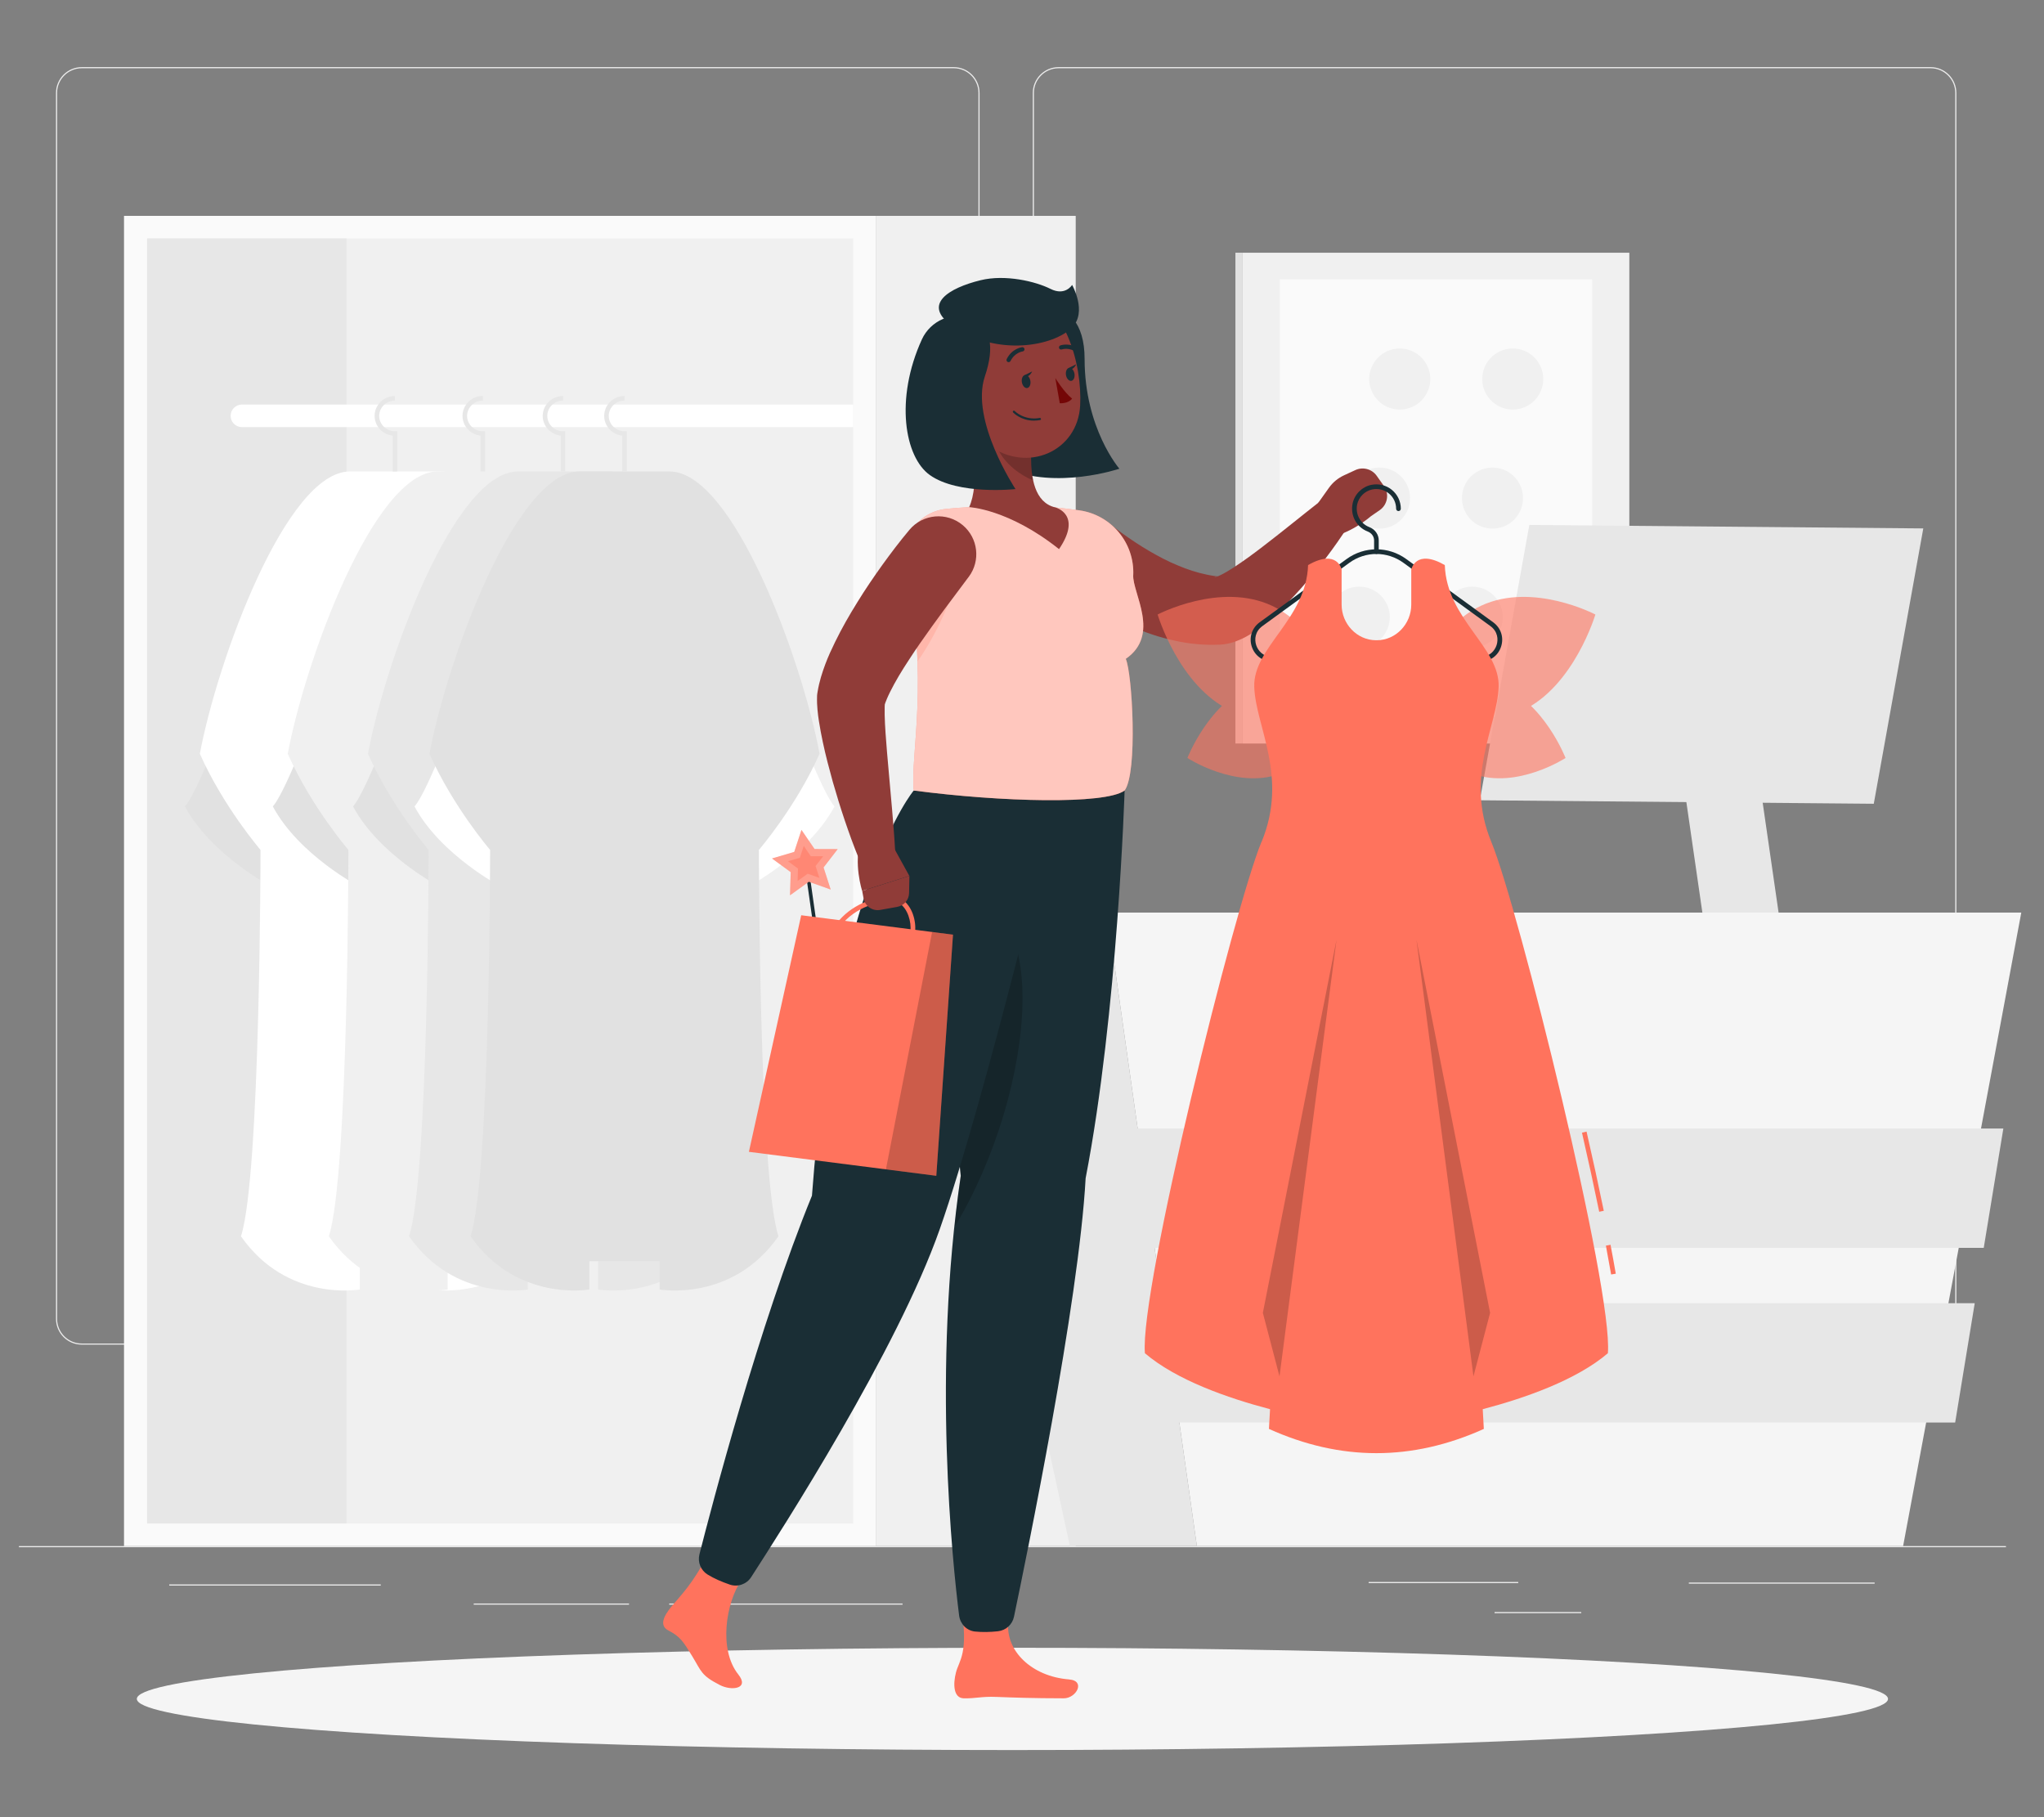 <?xml version="1.0" encoding="UTF-8"?>
<svg id="Layer_2" data-name="Layer 2" xmlns="http://www.w3.org/2000/svg" viewBox="0 0 540 480">
  <rect x="0" y="0" width="540" height="480" fill="#808080" stroke="none"/>
  <defs>
    <style>
      .cls-1, .cls-2, .cls-3, .cls-4, .cls-5, .cls-6, .cls-7, .cls-8, .cls-9, .cls-10, .cls-11, .cls-12, .cls-13, .cls-14, .cls-15, .cls-16, .cls-17 {
        stroke-width: 0px;
      }

      .cls-1, .cls-15, .cls-16 {
        fill: #ff735d;
      }

      .cls-18, .cls-13 {
        opacity: .6;
      }

      .cls-2 {
        fill: #e1e1e1;
      }

      .cls-3 {
        fill: #ececec;
      }

      .cls-4 {
        fill: #903c38;
      }

      .cls-5 {
        fill: #f5f5f5;
      }

      .cls-6 {
        fill: #f0f0f0;
      }

      .cls-7 {
        fill: none;
      }

      .cls-8, .cls-16 {
        opacity: .2;
      }

      .cls-9 {
        fill: #740606;
      }

      .cls-10 {
        fill: #1a2e35;
      }

      .cls-11 {
        fill: #e7e7e7;
      }

      .cls-12, .cls-13, .cls-17 {
        fill: #fff;
      }

      .cls-14 {
        fill: #fafafa;
      }

      .cls-15 {
        opacity: .5;
      }

      .cls-17 {
        opacity: .3;
      }
    </style>
  </defs>
  <g id="Layer_2-2" data-name="Layer 2">
    <g>
      <rect class="cls-7" width="540" height="480"/>
      <g>
        <g>
          <rect class="cls-3" x="5" y="408.39" width="524.95" height=".3"/>
          <rect class="cls-3" x="361.58" y="417.87" width="39.52" height=".3"/>
          <rect class="cls-3" x="446.17" y="418.02" width="49.08" height=".3"/>
          <rect class="cls-3" x="394.85" y="425.81" width="22.9" height=".3"/>
          <rect class="cls-3" x="176.8" y="423.56" width="61.64" height=".3"/>
          <rect class="cls-3" x="125.15" y="423.56" width="41.03" height=".3"/>
          <rect class="cls-3" x="44.71" y="418.52" width="55.88" height=".3"/>
          <path class="cls-3" d="m251.98,355.18H21.6c-3.76,0-6.81-3.05-6.81-6.81V24.54c0-3.75,3.05-6.81,6.81-6.81h230.38c3.75,0,6.81,3.05,6.81,6.81v323.83c0,3.76-3.05,6.81-6.81,6.81ZM21.6,18.03c-3.59,0-6.51,2.92-6.51,6.51v323.83c0,3.59,2.92,6.51,6.51,6.51h230.38c3.59,0,6.51-2.92,6.51-6.51V24.54c0-3.59-2.92-6.51-6.51-6.51H21.6Z"/>
          <path class="cls-3" d="m510.04,355.18h-230.38c-3.75,0-6.81-3.05-6.81-6.81V24.54c0-3.75,3.05-6.81,6.81-6.81h230.38c3.76,0,6.81,3.05,6.81,6.81v323.83c0,3.76-3.05,6.81-6.81,6.81ZM279.66,18.03c-3.59,0-6.51,2.92-6.51,6.51v323.83c0,3.59,2.92,6.51,6.51,6.51h230.38c3.59,0,6.51-2.92,6.51-6.51V24.54c0-3.59-2.92-6.51-6.51-6.51h-230.38Z"/>
        </g>
        <g>
          <g>
            <rect class="cls-14" x="32.76" y="57.02" width="198.75" height="351.37"/>
            <rect class="cls-6" x="-37.59" y="139.44" width="339.44" height="186.52" transform="translate(364.83 100.58) rotate(90)"/>
            <rect class="cls-6" x="231.5" y="57.02" width="52.69" height="351.37" transform="translate(515.69 465.41) rotate(180)"/>
            <rect class="cls-11" x="38.87" y="62.99" width="52.69" height="339.44" transform="translate(130.42 465.41) rotate(180)"/>
            <path class="cls-12" d="m63.91,112.83h161.48v-5.97H63.91c-1.65,0-2.98,1.34-2.98,2.98h0c0,1.65,1.34,2.98,2.98,2.98Z"/>
            <g>
              <g>
                <path class="cls-2" d="m58.03,193.53s-6.31,16.31-9.17,19.49c6.93,12.92,23.02,21.28,23.02,21.28l2.65-14.32-16.5-26.45Z"/>
                <path class="cls-2" d="m150.65,193.53s6.31,16.31,9.17,19.49c-6.93,12.92-23.02,21.28-23.02,21.28l-2.65-14.32,16.5-26.45Z"/>
                <path class="cls-12" d="m155.87,199.1c-4.62-24.66-22.81-74.57-39.65-74.57h-23.77c-16.84,0-35.03,49.91-39.65,74.57,6.25,14.05,16.02,25.39,16.02,25.39,0,0,0,86.17-5.16,102.07,12.22,17.5,31.39,14.05,31.39,14.05v-7.49h18.56v7.49s19.17,3.45,31.39-14.05c-5.16-15.91-5.16-102.07-5.16-102.07,0,0,9.78-11.33,16.02-25.39Z"/>
              </g>
              <path class="cls-11" d="m104.94,124.53h-1.21v-9.46c-2.68-.29-4.76-2.52-4.76-5.22,0-2.9,2.41-5.25,5.37-5.25v1.21c-2.29,0-4.16,1.82-4.16,4.05s1.87,4.05,4.16,4.05h.6v10.63Z"/>
            </g>
            <g>
              <g>
                <path class="cls-2" d="m81.25,193.53s-6.31,16.31-9.17,19.49c6.93,12.92,23.02,21.28,23.02,21.28l2.65-14.32-16.5-26.45Z"/>
                <path class="cls-2" d="m173.87,193.53s6.31,16.31,9.17,19.49c-6.93,12.92-23.02,21.28-23.02,21.28l-2.65-14.32,16.5-26.45Z"/>
                <path class="cls-6" d="m179.09,199.1c-4.62-24.66-22.81-74.57-39.65-74.57h-23.77c-16.84,0-35.03,49.91-39.65,74.57,6.25,14.05,16.02,25.39,16.02,25.39,0,0,0,86.17-5.16,102.07,12.22,17.5,31.39,14.05,31.39,14.05v-7.49h18.56v7.49s19.17,3.45,31.39-14.05c-5.16-15.91-5.16-102.07-5.16-102.07,0,0,9.78-11.33,16.02-25.39Z"/>
              </g>
              <path class="cls-11" d="m128.16,124.53h-1.21v-9.46c-2.68-.29-4.76-2.52-4.76-5.22,0-2.9,2.41-5.25,5.37-5.25v1.21c-2.29,0-4.16,1.82-4.16,4.05s1.87,4.05,4.16,4.05h.6v10.63Z"/>
            </g>
            <g>
              <g>
                <path class="cls-2" d="m102.44,193.53s-6.31,16.31-9.17,19.49c6.93,12.92,23.02,21.28,23.02,21.28l2.65-14.32-16.5-26.45Z"/>
                <path class="cls-2" d="m195.05,193.53s6.31,16.31,9.17,19.49c-6.93,12.92-23.02,21.28-23.02,21.28l-2.65-14.32,16.5-26.45Z"/>
                <path class="cls-11" d="m200.28,199.1c-4.62-24.66-22.81-74.57-39.65-74.57h-23.77c-16.84,0-35.03,49.91-39.65,74.57,6.25,14.05,16.02,25.39,16.02,25.39,0,0,0,86.17-5.16,102.07,12.22,17.5,31.39,14.05,31.39,14.05v-7.49h18.56v7.49s19.17,3.45,31.39-14.05c-5.16-15.91-5.16-102.07-5.16-102.07,0,0,9.78-11.33,16.02-25.39Z"/>
              </g>
              <path class="cls-11" d="m149.35,124.53h-1.21v-9.46c-2.68-.29-4.76-2.52-4.76-5.22,0-2.9,2.41-5.25,5.37-5.25v1.21c-2.29,0-4.16,1.82-4.16,4.05s1.87,4.05,4.16,4.05h.6v10.63Z"/>
            </g>
            <g>
              <g>
                <path class="cls-12" d="m118.68,193.53s-6.31,16.31-9.17,19.49c6.93,12.92,23.02,21.28,23.02,21.28l2.65-14.32-16.5-26.45Z"/>
                <path class="cls-12" d="m211.3,193.53s6.31,16.31,9.17,19.49c-6.93,12.92-23.02,21.28-23.02,21.28l-2.65-14.32,16.5-26.45Z"/>
                <path class="cls-2" d="m216.53,199.1c-4.62-24.66-22.81-74.57-39.65-74.57h-23.77c-16.84,0-35.03,49.91-39.65,74.57,6.25,14.05,16.02,25.39,16.02,25.39,0,0,0,86.17-5.16,102.07,12.22,17.5,31.39,14.05,31.39,14.05v-7.49h18.56v7.49s19.17,3.45,31.39-14.05c-5.16-15.91-5.16-102.07-5.16-102.07,0,0,9.78-11.33,16.02-25.39Z"/>
              </g>
              <path class="cls-11" d="m165.59,124.53h-1.21v-9.46c-2.68-.29-4.76-2.52-4.76-5.22,0-2.9,2.41-5.25,5.37-5.25v1.21c-2.29,0-4.16,1.82-4.16,4.05s1.87,4.05,4.16,4.05h.6v10.63Z"/>
            </g>
          </g>
          <g>
            <rect class="cls-6" x="328.3" y="66.75" width="102.16" height="129.64" transform="translate(758.75 263.15) rotate(180)"/>
            <rect class="cls-2" x="326.38" y="66.75" width="1.92" height="129.64"/>
            <rect class="cls-14" x="338.11" y="73.79" width="82.54" height="115.57" transform="translate(758.75 263.15) rotate(180)"/>
            <path class="cls-6" d="m386.35,130.22c-.75,4.39,2.21,8.56,6.6,9.3,4.39.75,8.56-2.21,9.3-6.6.75-4.39-2.21-8.56-6.6-9.3-4.39-.75-8.56,2.21-9.3,6.6Z"/>
            <path class="cls-6" d="m391.7,98.77c-.75,4.39,2.21,8.56,6.6,9.3,4.39.75,8.56-2.21,9.3-6.6.75-4.39-2.21-8.56-6.6-9.3-4.39-.75-8.56,2.21-9.3,6.6Z"/>
            <path class="cls-6" d="m381,161.67c-.75,4.39,2.21,8.56,6.6,9.3,4.39.75,8.56-2.21,9.3-6.6.75-4.39-2.21-8.56-6.6-9.3-4.39-.75-8.56,2.21-9.3,6.6Z"/>
            <path class="cls-6" d="m356.5,130.22c-.75,4.39,2.21,8.56,6.6,9.3,4.39.75,8.56-2.21,9.3-6.6.75-4.39-2.21-8.56-6.6-9.3-4.39-.75-8.56,2.21-9.3,6.6Z"/>
            <path class="cls-6" d="m361.85,98.77c-.75,4.39,2.21,8.56,6.6,9.3,4.39.75,8.56-2.21,9.3-6.6.75-4.39-2.21-8.56-6.6-9.3-4.39-.75-8.56,2.21-9.3,6.6Z"/>
            <path class="cls-6" d="m351.15,161.67c-.75,4.39,2.21,8.56,6.6,9.3,4.39.75,8.56-2.21,9.3-6.6.75-4.39-2.21-8.56-6.6-9.3-4.39-.75-8.56,2.21-9.3,6.6Z"/>
          </g>
          <g>
            <polygon class="cls-11" points="292.47 241.05 316.2 408.39 282.65 408.39 246.4 241.05 292.47 241.05"/>
            <polygon class="cls-11" points="390.96 211.39 495.03 212.31 508.11 139.58 404.03 138.66 390.96 211.39"/>
            <polygon class="cls-11" points="470.54 245.61 450.4 245.57 439.78 172.27 459.93 172.31 470.54 245.61"/>
            <polygon class="cls-5" points="534 241.05 502.78 408.39 316.2 408.39 292.47 241.05 534 241.05"/>
            <polygon class="cls-11" points="291.74 329.62 524.08 329.62 529.26 298.09 296.92 298.09 291.74 329.62"/>
            <polygon class="cls-11" points="284.19 375.76 516.53 375.76 521.7 344.23 289.36 344.23 284.19 375.76"/>
          </g>
        </g>
        <ellipse id="_Path_" data-name="&amp;lt;Path&amp;gt;" class="cls-5" cx="267.47" cy="448.76" rx="231.32" ry="13.51"/>
        <g>
          <g>
            <path class="cls-10" d="m259.57,84.64c-6.96,19.74-2.15,35.43,6.34,39.1,13.2,5.69,29.82.07,29.82.07,0,0-9.19-10.6-9.19-28.96,0-19.51-18.03-15.28-26.97-10.21Z"/>
            <path class="cls-1" d="m282.45,443.61c-10.02-.78-16.78-7.66-16.07-14.95.39-4.02-12.46-4.38-12.46-4.38,2.03,12.47-.52,14.25-1.36,17.47-.84,3.23-.63,6.78,2.02,6.85,3.18.08,4.67-.53,8.62-.37,4.63.18,9.63.36,17.85.37,3.29,0,5.85-4.64,1.39-4.98Z"/>
            <path class="cls-10" d="m297.11,208.81s-1.8,58.42-10.3,102.42c-1.78,32.79-15.65,100.2-18.93,115.83-.43,2.06-2.14,3.6-4.23,3.83-2.11.23-4.14.27-6.08.07-2.2-.23-3.9-2.02-4.18-4.21-1.71-13.58-7.16-64.86.43-116.16-6.51-62.7-4.29-101.79-4.29-101.79h47.58Z"/>
            <path class="cls-8" d="m249.26,237.87c.3,17.54,1.4,42.37,4.55,72.72-.66,4.49-1.19,9-1.59,13.46,21.79-36.06,26.96-93.05-2.96-86.19Z"/>
            <path class="cls-1" d="m177.42,424.33c2.09-2.55,5.61-5.95,9.23-13.11,0,0,11.48,2.82,9.22,6.14-4.09,6.01-6.08,18.34-.81,24.95,3.01,3.77-1.75,4.4-4.89,2.78-5-2.57-4.79-3.52-7.39-7.77-2.22-3.63-3.1-5.06-6.15-6.61-2.55-1.3-1.31-3.82.79-6.38Z"/>
            <path class="cls-10" d="m279.78,208.81s-19.32,81.18-31.5,115.85c-11.25,32.03-41.73,79.37-49.83,91.93-1.21,1.88-3.54,2.69-5.65,1.97-2.14-.73-4.12-1.59-5.84-2.64-1.82-1.11-2.7-3.27-2.18-5.34,3.18-12.53,15.77-60.63,29.73-94.75,6.14-82.54,26.89-107.02,26.89-107.02h38.38Z"/>
            <g>
              <path class="cls-1" d="m240.53,248.89c-.09,0-.18-.02-.27-.06-.31-.15-.43-.52-.28-.83,1.07-2.17.64-5.77-.95-8.01-.77-1.09-2.15-2.32-4.26-2.07-2.9.35-10.03,1.85-13.7,8.19-.17.3-.55.39-.85.23-.29-.17-.4-.55-.22-.85,2.78-4.8,8.11-8.01,14.62-8.8,2.14-.26,4.06.66,5.42,2.58,1.86,2.62,2.32,6.69,1.05,9.27-.11.22-.33.35-.56.35Z"/>
              <g>
                <path class="cls-10" d="m218.79,269.25c-.23,0-.43-.17-.47-.41l-5.32-37.42c-.04-.26.14-.5.4-.53.25-.04.5.14.53.4l5.32,37.42c.04.26-.14.5-.4.53-.02,0-.04,0-.07,0Z"/>
                <polygon class="cls-1" points="211.74 219.22 215.19 224.27 221.31 224.29 217.57 229.13 219.45 234.96 213.68 232.9 208.72 236.48 208.9 230.37 203.96 226.76 209.83 225.03 211.74 219.22"/>
                <polygon class="cls-17" points="211.74 219.22 215.19 224.27 221.31 224.29 217.57 229.13 219.45 234.96 213.68 232.9 208.72 236.48 208.9 230.37 203.96 226.76 209.83 225.03 211.74 219.22"/>
                <polygon class="cls-15" points="210.82 229.43 208.17 227.49 211.32 226.57 212.34 223.45 214.19 226.16 217.47 226.17 215.47 228.76 216.47 231.89 213.38 230.79 210.72 232.71 210.82 229.43"/>
              </g>
              <polygon class="cls-1" points="247.36 310.58 197.85 304.25 211.67 241.76 251.77 246.89 247.36 310.58"/>
              <polygon class="cls-8" points="251.77 246.89 246.25 246.19 234.05 308.88 247.36 310.58 251.77 246.89"/>
            </g>
            <path class="cls-4" d="m348.27,132.82l2.8-3.94c1.02-1.44,2.39-2.58,3.99-3.32l3.01-1.39c1.99-.92,4.36-.29,5.63,1.5l1.92,2.71c1.47,2.07.96,4.95-1.14,6.39l-2.32,1.6s-5.89,5.21-12.14,5.66l-.92-1.5c-1.5-2.44-1.8-5.27-.83-7.7Z"/>
            <path class="cls-4" d="m293.2,138.39l1.49,1.15,1.72,1.28c1.18.83,2.36,1.69,3.58,2.47,2.42,1.6,4.91,3.05,7.41,4.33,1.25.65,2.52,1.22,3.78,1.74,1.26.55,2.52,1.02,3.77,1.41,1.26.41,2.51.72,3.74.99.62.14,1.23.24,1.84.34.31.05.61.07.91.11l.46.05s.05,0,.04,0h-.1s-.2.02-.2.02l-.32.04c-.71.17-.45.21-.18.12.31-.09.79-.28,1.31-.53,1.06-.51,2.27-1.23,3.48-2.02,2.45-1.6,5-3.45,7.52-5.39,5.06-3.86,10.17-8.06,15.31-12.08l.1-.08c2.18-1.7,5.33-1.32,7.03.86,1.34,1.72,1.38,4.05.27,5.79-3.75,5.84-7.86,11.2-12.47,16.44-2.33,2.59-4.74,5.16-7.53,7.64-1.41,1.24-2.89,2.47-4.67,3.69-.9.61-1.86,1.23-3.07,1.82-1.25.58-2.56,1.22-4.92,1.59-.28.04-.58.08-.94.1l-.51.03h-.37s-.79.02-.79.02c-.52,0-1.06.02-1.58,0-1.04-.03-2.09-.07-3.11-.18-2.06-.17-4.07-.51-6.02-.95-3.92-.85-7.63-2.12-11.13-3.65-3.52-1.51-6.82-3.33-9.99-5.32-1.57-1.01-3.12-2.05-4.62-3.18-.75-.56-1.5-1.13-2.24-1.74l-1.11-.93-1.24-1.09c-4.13-3.65-4.53-9.95-.88-14.09,3.49-3.95,9.42-4.49,13.54-1.33l.67.51Z"/>
            <g>
              <path class="cls-1" d="m299.38,151.93c-.21,4.75,7.29,15.73-1.96,22.1,1.73,3.87,3.19,30.09-.31,34.78-5.11,3.76-32.77,3.03-55.71,0-.97-9.48,4.25-29.12-2.14-59.74-1.48-7.1,3.51-13.92,10.73-14.65,1.93-.19,3.97-.36,6.06-.46,8.13-.39,14.79-.65,21.94,0,2.37.22,4.82.52,7.16.84,8.44,1.18,14.61,8.61,14.24,17.12Z"/>
              <path class="cls-13" d="m299.38,151.93c-.21,4.75,7.29,15.73-1.96,22.1,1.73,3.87,3.19,30.09-.31,34.78-5.11,3.76-32.77,3.03-55.71,0-.97-9.48,4.25-29.12-2.14-59.74-1.48-7.1,3.51-13.92,10.73-14.65,1.93-.19,3.97-.36,6.06-.46,8.13-.39,14.79-.65,21.94,0,2.37.22,4.82.52,7.16.84,8.44,1.18,14.61,8.61,14.24,17.12Z"/>
            </g>
            <path class="cls-4" d="m255.37,109.26c1.75,7.06,3.46,18.57.67,24.7,0,0,10.42.46,23.74,11.09,6.27-9.21-.99-11.02-.99-11.02-5.54-1.3-6.41-8.03-6.4-13.28l-17.02-11.5Z"/>
            <path class="cls-8" d="m272.39,120.76l-9.68-6.54c-.16,1.21.21,2.89.87,4.3,1.93,4.06,5.95,6.98,9.37,8.39-.43-2.01-.55-4.18-.55-6.15Z"/>
            <path class="cls-4" d="m250.77,96.31c2.75,11.48,3.68,16.4,10.48,21.33,10.23,7.43,23.45,1.57,24.11-10.5.6-10.86-4.01-27.81-15.96-30.45-11.78-2.61-21.39,8.14-18.63,19.61Z"/>
            <path class="cls-10" d="m251.73,86.19c11.85,8.12,26.7,5.2,31.51.31,4.06-4.13,0-11.24,0-11.24,0,0-1.81,3.02-5.73,1.04-3.92-1.97-11.93-3.88-18.46-2.28-8.27,2.02-15.73,6.41-7.32,12.17Z"/>
            <path class="cls-10" d="m269.97,100.98c.17.94.8,1.62,1.42,1.51s.98-.96.82-1.91c-.17-.94-.8-1.62-1.42-1.51s-.98.96-.82,1.91Z"/>
            <path class="cls-10" d="m281.62,99.09c.17.94.8,1.62,1.42,1.51.62-.11.98-.96.82-1.91-.17-.94-.8-1.62-1.42-1.51-.62.11-.98.96-.82,1.91Z"/>
            <path class="cls-10" d="m282.17,97.28l2.15-1.06s-.85,1.98-2.15,1.06Z"/>
            <path class="cls-9" d="m278.8,99.86s2.32,3.78,4.44,5.43c-1.04,1.39-3.26,1.23-3.26,1.23l-1.18-6.66Z"/>
            <path class="cls-10" d="m273.17,111.1c.51,0,1.04-.04,1.61-.14.15-.03.26-.17.23-.33-.03-.15-.17-.25-.33-.23-4.14.74-6.6-1.82-6.62-1.84-.11-.11-.29-.12-.4-.01-.11.11-.12.29-.01.4.09.1,2.07,2.16,5.52,2.16Z"/>
            <path class="cls-4" d="m249.93,107.01c1.06,2.25,2.91,3.67,4.65,4.15,2.62.73,3.92-2.15,3.17-5.06-.67-2.62-2.84-6.16-5.46-5.59-2.59.57-3.58,3.92-2.36,6.5Z"/>
            <path class="cls-10" d="m256.71,84.17c-5.07-2.07-10.9.52-13.17,5.5-7.17,15.75-4.55,31.07,2.11,35.81,7.53,5.36,22.63,3.71,22.63,3.71,0,0-12.01-18.17-8.09-29.77,2.66-7.87,1.57-13.19-3.48-15.25Z"/>
            <path class="cls-10" d="m266.63,95.64c.14-.04.27-.14.34-.29,1.12-2.25,3.17-2.52,3.2-2.52.3-.04.53-.32.49-.63-.04-.31-.32-.53-.63-.49-.11.01-2.69.34-4.07,3.14-.14.28-.02.62.25.76.13.07.28.07.42.03Z"/>
            <path class="cls-10" d="m284.94,93.25c.14-.02.27-.09.36-.22.19-.25.14-.6-.11-.79-2.48-1.89-4.94-1.04-5.05-1-.29.11-.45.43-.34.72.1.29.43.44.72.34.1-.03,2.01-.66,3.99.84.13.1.28.13.43.11Z"/>
            <path class="cls-10" d="m270.52,99.18l2.15-1.06s-.85,1.98-2.15,1.06Z"/>
            <path class="cls-16" d="m240.37,155c1.23,7.23,1.81,13.79,2.03,19.69,5.28-7.32,11.27-20.59,10.93-26.79l-12.96,7.11Z"/>
            <path class="cls-4" d="m236.39,224.39l3.85,6.98-12.48,3.95s-2.36-7.48-.32-13.26l1.71-.19c2.78-.31,5.44.62,7.24,2.51Z"/>
            <path class="cls-4" d="m237.03,239.55l-4.49.8c-2.05.37-4.01-.99-4.39-3.03l-.37-2,12.48-3.95-.09,4.52c-.04,1.81-1.34,3.34-3.12,3.65Z"/>
            <path class="cls-4" d="m255.84,152.48l-6.44,8.62c-2.15,2.9-4.24,5.83-6.28,8.74-1.02,1.46-2,2.92-2.94,4.38-.96,1.45-1.88,2.9-2.73,4.34-.85,1.43-1.63,2.87-2.29,4.19-.66,1.31-1.19,2.61-1.43,3.38l.12-.93c-.05.26-.12.8-.13,1.48-.02.65,0,1.4,0,2.16.03,1.53.12,3.15.23,4.79.25,3.29.5,6.68.83,10.07l.91,10.27c.28,3.44.59,6.91.77,10.36v.06c.15,2.77-1.98,5.13-4.75,5.27-2.18.11-4.11-1.19-4.9-3.1-1.37-3.31-2.53-6.62-3.67-9.96-1.13-3.35-2.16-6.72-3.14-10.13-.94-3.42-1.87-6.87-2.62-10.44-.38-1.79-.73-3.61-1.03-5.53-.15-.97-.29-1.95-.38-3.03-.1-1.05-.16-2.25-.11-3.72,0-.15.02-.29.04-.43l.08-.5c.48-2.92,1.24-5.16,2.03-7.31.79-2.14,1.7-4.05,2.61-5.93,1.83-3.75,3.83-7.21,5.92-10.57,2.07-3.37,4.28-6.59,6.54-9.76,2.3-3.18,4.57-6.19,7.18-9.3,3.55-4.23,9.85-4.78,14.09-1.23,4.08,3.42,4.74,9.41,1.6,13.62l-.12.16Z"/>
          </g>
          <g>
            <g class="cls-18">
              <path class="cls-1" d="m305.83,162.32s5.65,19.02,19.32,25.39c13.67,6.37,30.19-2.32,30.19-2.32,0,0-5.65-19.02-19.32-25.39-13.67-6.37-30.19,2.32-30.19,2.32Z"/>
              <path class="cls-1" d="m313.7,200.22s12.81,8.33,24.31,4.23,17.32-19.07,17.32-19.07c0,0-12.81-8.33-24.31-4.23-11.5,4.1-17.32,19.07-17.32,19.07Z"/>
            </g>
            <g class="cls-18">
              <path class="cls-1" d="m421.48,162.32s-5.65,19.02-19.32,25.39c-13.67,6.37-30.19-2.32-30.19-2.32,0,0,5.65-19.02,19.32-25.39,13.67-6.37,30.19,2.32,30.19,2.32Z"/>
              <path class="cls-1" d="m413.6,200.22s-12.81,8.33-24.31,4.23c-11.5-4.1-17.32-19.07-17.32-19.07,0,0,12.81-8.33,24.31-4.23,11.5,4.1,17.32,19.07,17.32,19.07Z"/>
            </g>
            <g>
              <path class="cls-10" d="m391.11,174.76h-54.95c-2.53,0-4.67-1.56-5.46-3.96-.78-2.41.03-4.93,2.08-6.42l22.97-16.71c4.72-3.43,11.06-3.43,15.77,0l22.97,16.71c2.05,1.49,2.86,4.01,2.08,6.42-.78,2.41-2.92,3.96-5.46,3.96Zm-27.48-28.43c-2.51,0-5.02.78-7.16,2.34l-22.97,16.71c-1.95,1.42-2.12,3.53-1.63,5.03.49,1.5,1.87,3.11,4.28,3.11h54.95c2.41,0,3.79-1.61,4.28-3.11.49-1.5.32-3.61-1.63-5.03l-22.97-16.71c-2.14-1.56-4.65-2.34-7.16-2.34Z"/>
              <path class="cls-10" d="m363.64,146.34c-.34,0-.62-.28-.62-.62v-2.97c0-1.04-.67-1.96-1.7-2.36-2.96-1.14-4.63-4.25-3.98-7.39.51-2.43,2.48-4.41,4.92-4.92,1.94-.4,3.93.07,5.44,1.3,1.51,1.23,2.38,3.05,2.38,5,0,.34-.28.62-.62.62s-.62-.28-.62-.62c0-1.57-.7-3.05-1.92-4.04-1.22-.99-2.82-1.37-4.41-1.05-1.96.41-3.55,2-3.96,3.96-.53,2.54.82,5.06,3.21,5.98,1.51.58,2.49,1.97,2.49,3.52v2.97c0,.34-.28.62-.62.62Z"/>
            </g>
            <path class="cls-1" d="m425.64,336.65c-.42-2.41-.88-4.96-1.38-7.62l1.22-.23c.51,2.66.97,5.22,1.39,7.64l-1.22.21Z"/>
            <path class="cls-1" d="m422.49,320.08c-1.31-6.4-2.84-13.43-4.55-20.89l1.21-.28c1.71,7.48,3.24,14.51,4.55,20.92l-1.21.25Z"/>
            <path class="cls-1" d="m333.28,222.42c7.18-17.33-1.58-30.53-1.92-40.98-.34-10.45,13.76-17.88,14.22-32.18,7.69-4.4,8.86,1.16,8.86,1.16v9.28c0,5.08,4.02,9.39,9.1,9.42.03,0,.07,0,.1,0s.07,0,.1,0c5.08-.03,9.1-4.34,9.1-9.42v-9.28s1.17-5.56,8.86-1.16c.47,14.3,14.57,21.73,14.22,32.18-.34,10.45-9.09,23.65-1.92,40.98s32.23,118.42,30.78,135.03c-8.32,7.09-21.88,11.84-33.06,14.78l.29,5.21c-18.92,8.54-37.85,8.54-56.77,0l.29-5.21c-11.18-2.94-24.74-7.68-33.06-14.78-1.45-16.61,23.61-117.7,30.78-135.03Z"/>
            <polygon class="cls-8" points="338.03 363.56 353.1 248.2 333.63 346.79 338.03 363.56"/>
            <polygon class="cls-8" points="389.27 363.56 374.21 248.2 393.67 346.79 389.27 363.56"/>
          </g>
        </g>
      </g>
    </g>
  </g>
</svg>